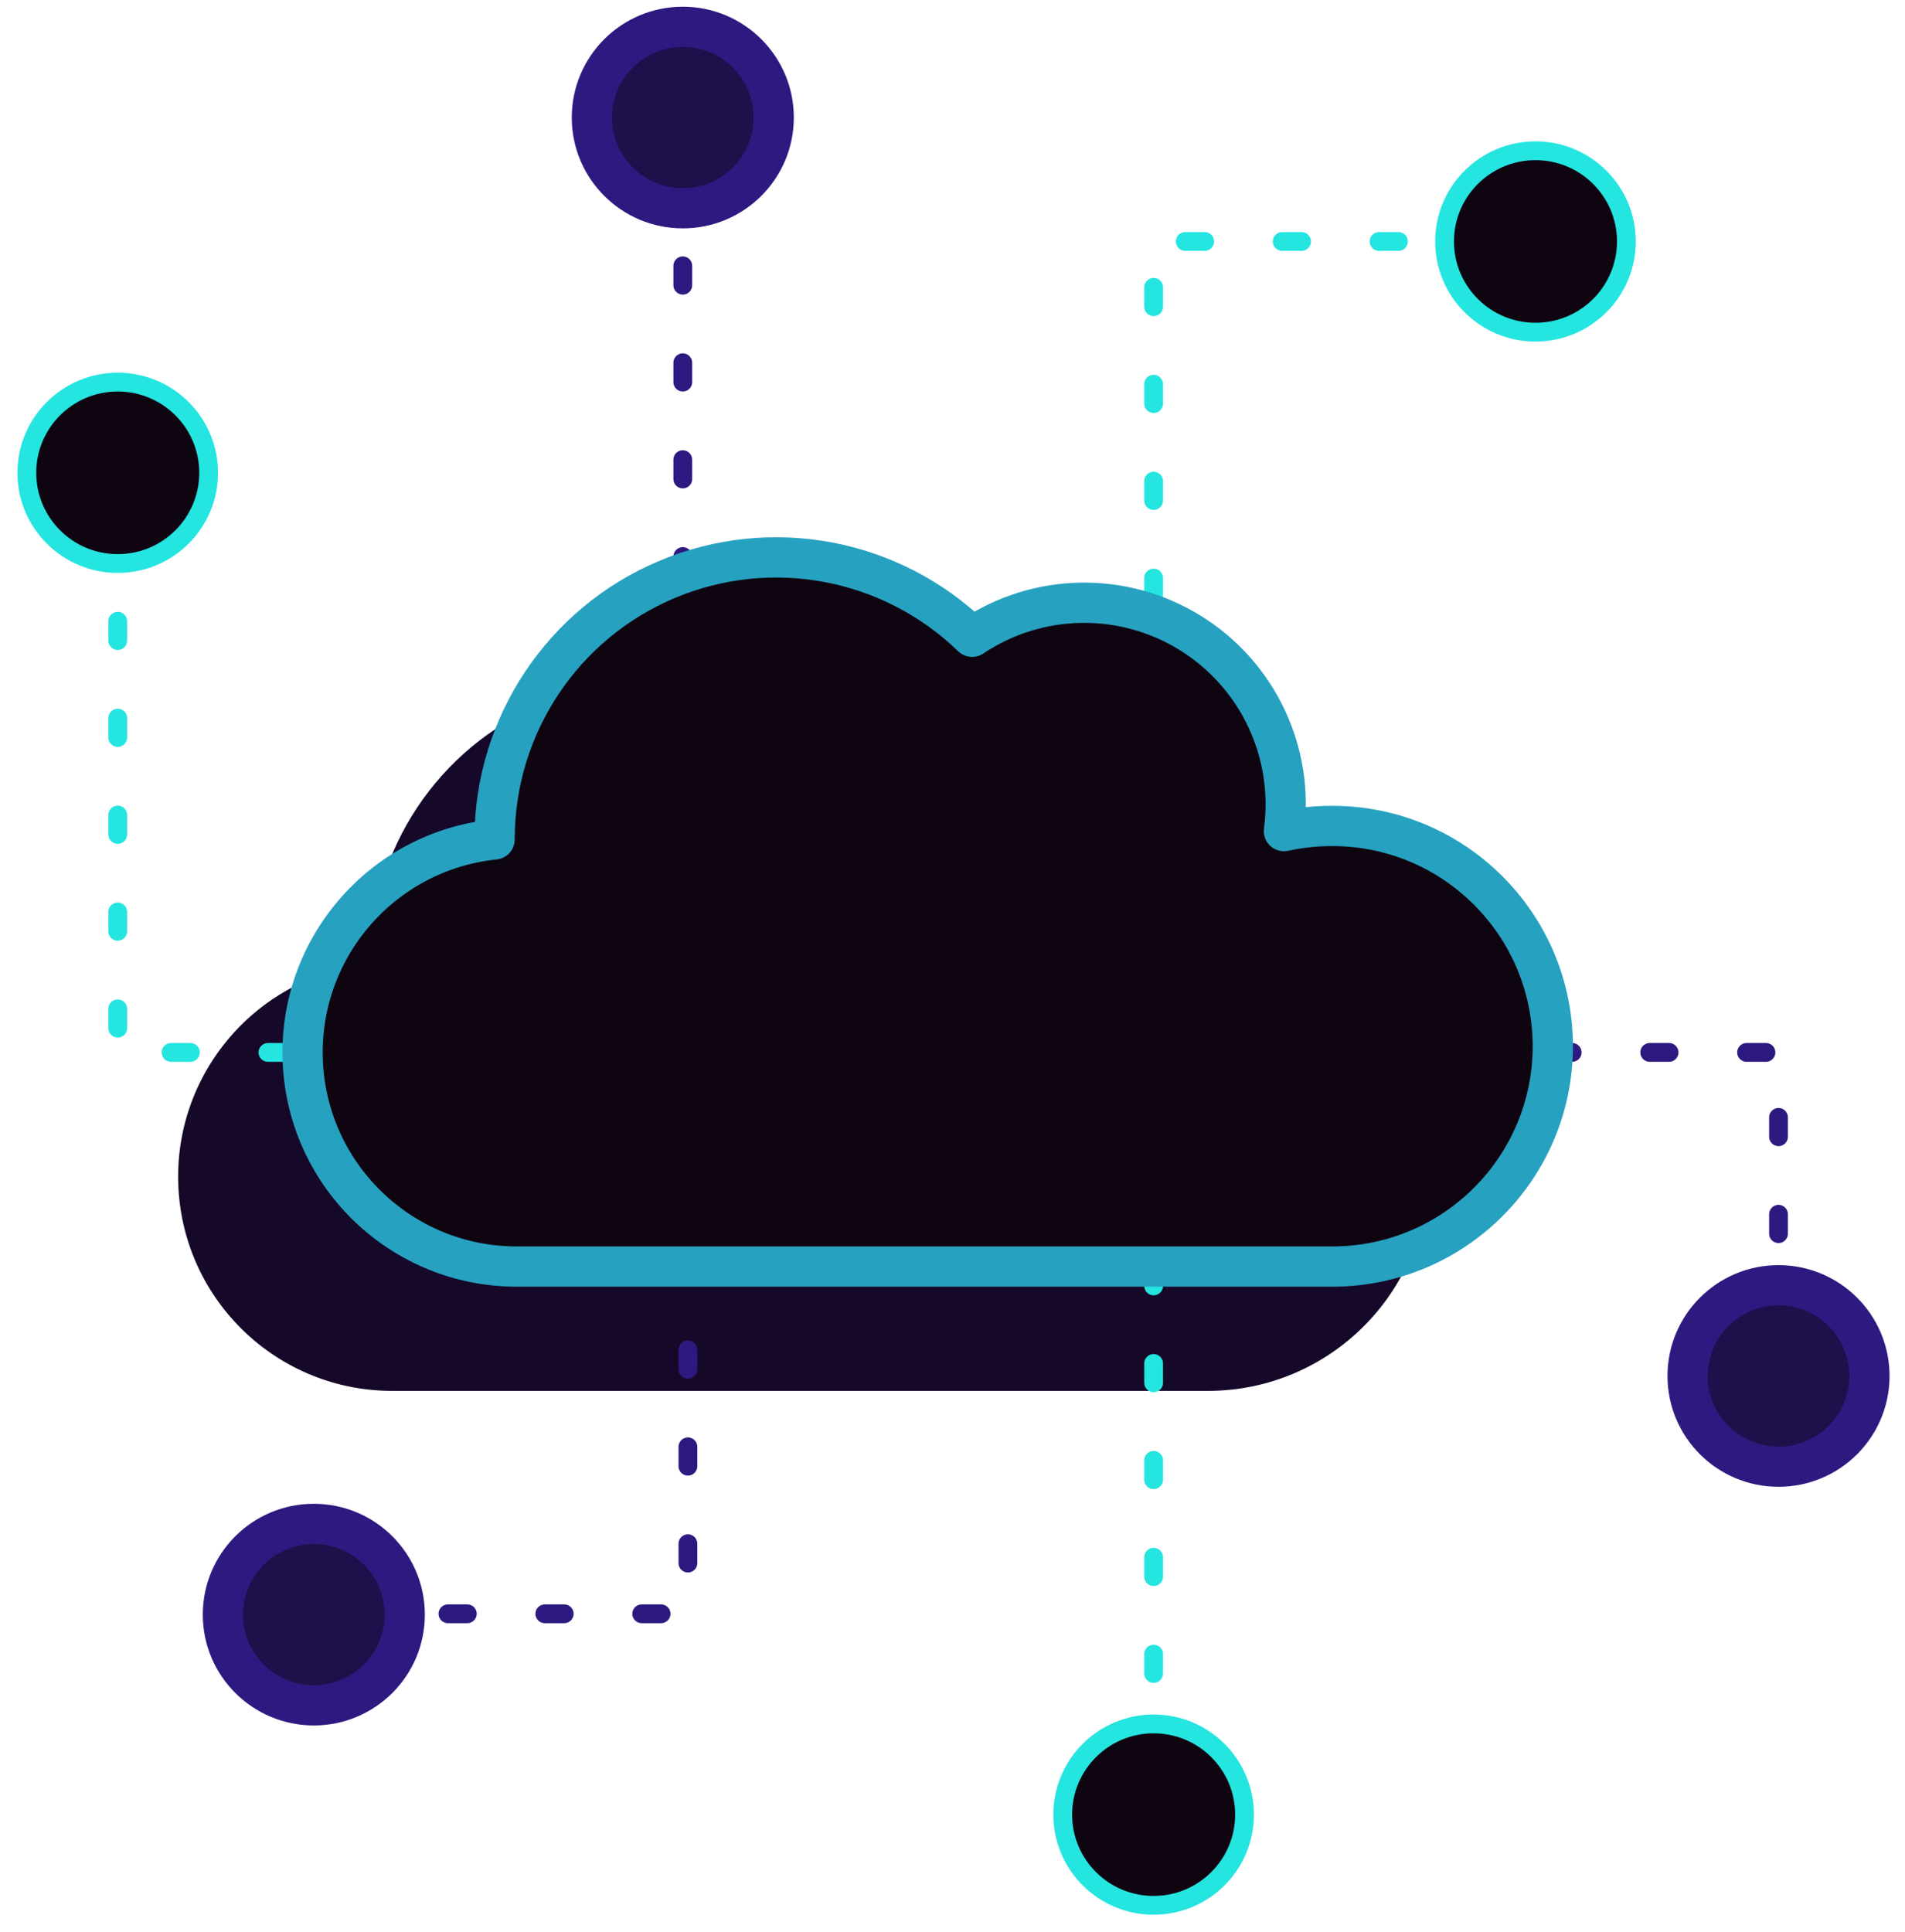 <?xml version="1.0" encoding="UTF-8"?>
<svg width="71px" height="72px" viewBox="0 0 71 72" version="1.1" xmlns="http://www.w3.org/2000/svg" xmlns:xlink="http://www.w3.org/1999/xlink">
    <title>icon-ecosystem</title>
    <g id="Page-1" stroke="none" stroke-width="1" fill="none" fill-rule="evenodd">
        <g id="Cloud-Services---Cloud-Migration-and-Modernisation" transform="translate(-795, -3137)">
            <g id="Group-17" transform="translate(0, 1964)">
                <g id="Group-36" transform="translate(120, 882)">
                    <g id="Group-47" transform="translate(0, 290)">
                        <g id="Group" transform="translate(676, 2)">
                            <path d="M52.234,42.616 C52.225,40.123 51.088,37.768 49.141,36.211 C47.194,34.654 44.647,34.063 42.213,34.603 C42.606,31.677 41.247,28.792 38.742,27.23 C36.236,25.669 33.047,25.72 30.594,27.362 C27.57,24.432 23.089,23.593 19.21,25.229 C15.332,26.866 12.806,30.662 12.796,34.872 C12.796,34.886 12.796,34.9 12.796,34.915 C8.57,35.353 5.428,39.025 5.65,43.268 C5.872,47.511 9.38,50.836 13.629,50.83 L44.039,50.83 C48.567,50.817 52.232,47.144 52.234,42.616 Z" id="Path" fill="#150829" fill-rule="nonzero"></path>
                            <path d="M56.874,38.217 L65.286,38.217 L65.286,46.471" id="Path" stroke="#2E1980" stroke-width="0.7" stroke-linecap="round" stroke-linejoin="round" stroke-dasharray="0.722,2.889"></path>
                            <line x1="24.448" y1="5.295" x2="24.448" y2="19.776" id="Path" stroke="#2E1980" stroke-width="0.7" stroke-linecap="round" stroke-linejoin="round" stroke-dasharray="0.722,2.889"></line>
                            <line x1="41.996" y1="46.196" x2="41.996" y2="61.985" id="Path" stroke="#24E5E0" stroke-width="0.7" stroke-linecap="round" stroke-linejoin="round" stroke-dasharray="0.722,2.889"></line>
                            <path d="M24.639,42.081 L24.639,59.136 L14.424,59.136" id="Path" stroke="#2E1980" stroke-width="0.7" stroke-linecap="round" stroke-linejoin="round" stroke-dasharray="0.722,2.889"></path>
                            <path d="M41.996,21.262 L41.996,7.998 L53.251,7.998" id="Path" stroke="#24E5E0" stroke-width="0.7" stroke-linecap="round" stroke-linejoin="round" stroke-dasharray="0.722,2.889"></path>
                            <path d="M3.388,22.149 L3.388,38.217 L10.696,38.217" id="Path" stroke="#24E5E0" stroke-width="0.7" stroke-linecap="round" stroke-linejoin="round" stroke-dasharray="0.722,2.889"></path>
                            <ellipse id="Oval" stroke="#2E1980" stroke-width="1.5" fill="#1F0F4A" fill-rule="nonzero" stroke-linecap="round" stroke-linejoin="round" cx="65.286" cy="50.274" rx="3.388" ry="3.38"></ellipse>
                            <ellipse id="Oval" stroke="#24E5E0" stroke-width="0.7" fill="#0F0511" fill-rule="nonzero" cx="41.996" cy="66.62" rx="3.388" ry="3.38"></ellipse>
                            <ellipse id="Oval" stroke="#2E1980" stroke-width="1.5" fill="#1F0F4A" fill-rule="nonzero" stroke-linecap="round" stroke-linejoin="round" cx="10.696" cy="59.167" rx="3.388" ry="3.38"></ellipse>
                            <ellipse id="Oval" stroke="#24E5E0" stroke-width="0.7" fill="#0F0511" fill-rule="nonzero" cx="3.388" cy="16.619" rx="3.388" ry="3.38"></ellipse>
                            <ellipse id="Oval" stroke="#2E1980" stroke-width="1.5" fill="#1F0F4A" fill-rule="nonzero" stroke-linecap="round" stroke-linejoin="round" cx="24.448" cy="3.38" rx="3.388" ry="3.38"></ellipse>
                            <ellipse id="Oval" stroke="#24E5E0" stroke-width="0.7" fill="#0F0511" fill-rule="nonzero" cx="56.228" cy="7.998" rx="3.388" ry="3.38"></ellipse>
                            <path d="M56.874,37.987 C56.869,33.449 53.186,29.774 48.649,29.778 C48.045,29.777 47.442,29.841 46.852,29.97 C47.245,27.043 45.886,24.158 43.38,22.597 C40.875,21.035 37.686,21.087 35.232,22.729 C32.209,19.799 27.728,18.96 23.849,20.597 C19.97,22.233 17.445,26.029 17.433,30.239 C17.433,30.253 17.433,30.267 17.433,30.281 C13.207,30.719 10.066,34.392 10.288,38.635 C10.51,42.878 14.018,46.203 18.267,46.197 L48.678,46.197 C53.205,46.185 56.87,42.514 56.874,37.987 Z" id="Path" stroke="#27A1C0" stroke-width="1.5" fill="#0F0511" fill-rule="nonzero" stroke-linejoin="round"></path>
                        </g>
                    </g>
                </g>
            </g>
        </g>
    </g>
</svg>